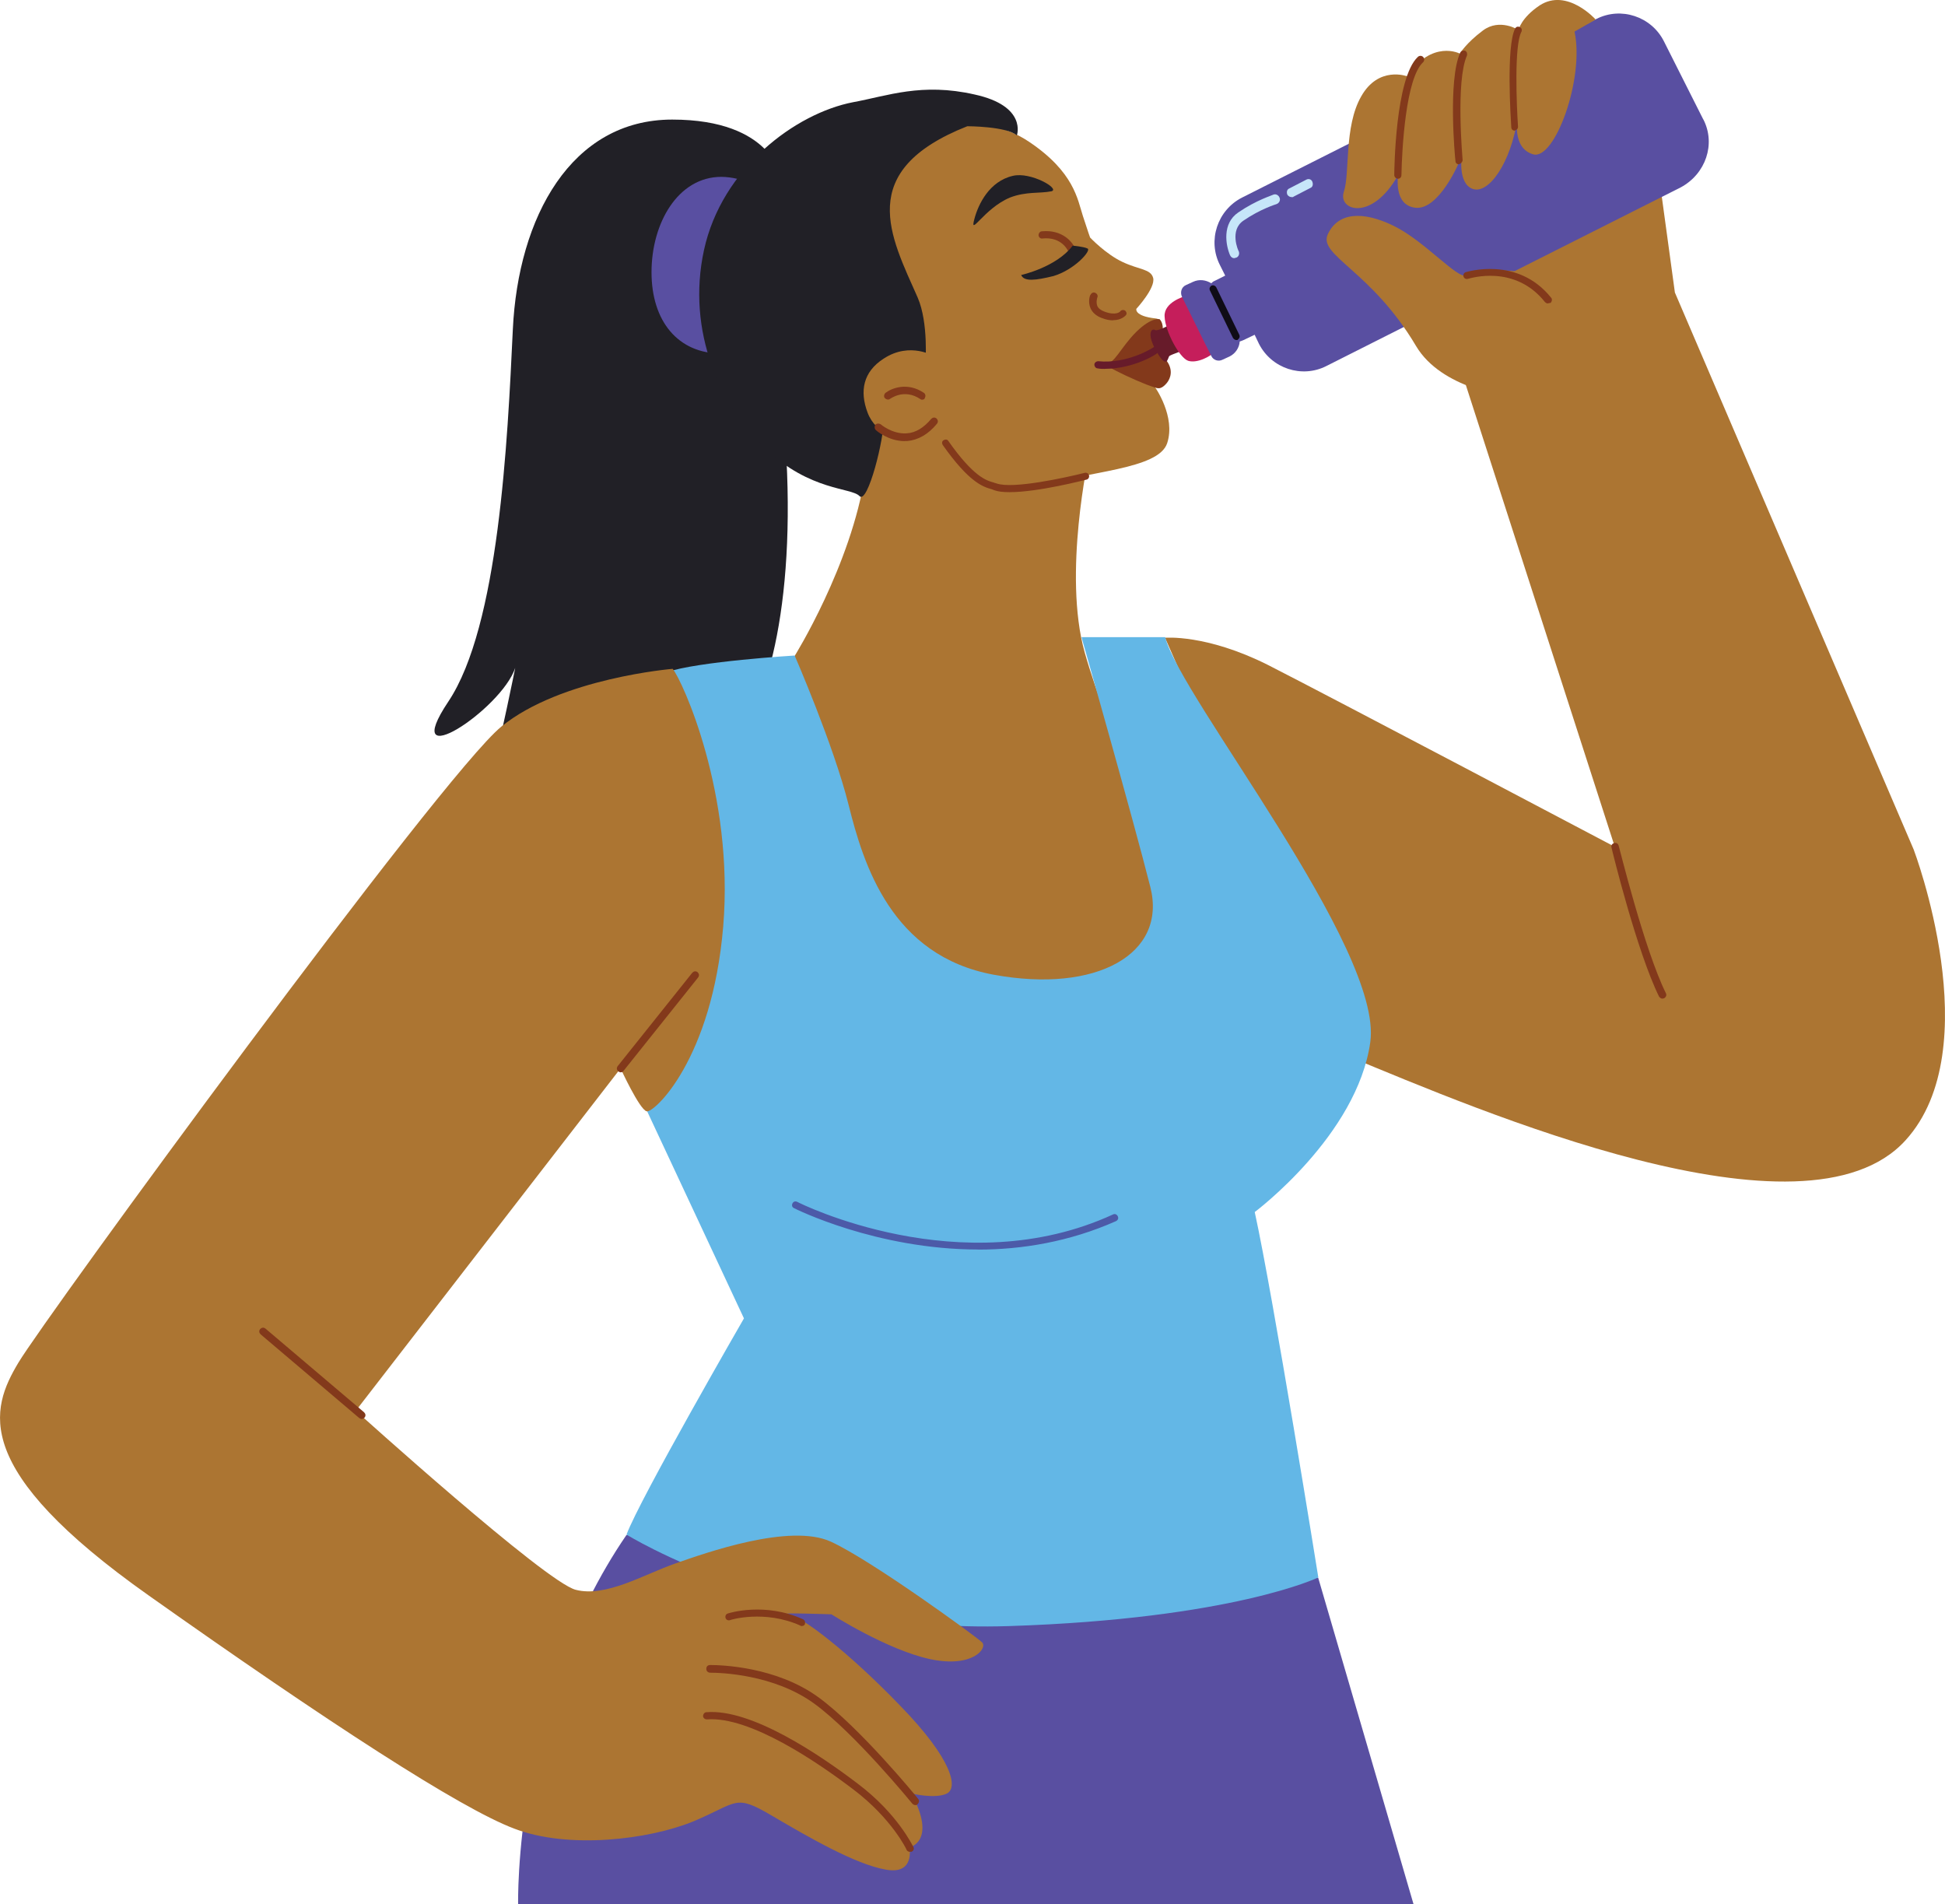 <svg xmlns="http://www.w3.org/2000/svg" id="Layer_1" viewBox="0 0 227.9 223.1"><defs><style>.cls-1{fill:#594fa1;}.cls-2{fill:#0f0c16;}.cls-3{fill:#63b7e6;}.cls-4{fill:#c6e6f9;}.cls-5{fill:#83391b;}.cls-6{fill:#671b2a;}.cls-7{fill:#c51e5b;}.cls-8{fill:#4c5aa8;}.cls-9{fill:#ac7532;}.cls-10{fill:#212026;}</style></defs><g id="Layer_1-2"><g><path class="cls-1" d="M154.46,184.86l11.17,38.24H60.71s-.56-23.92,12.69-43.26c0,0,67.97-2.43,81.06,5.02Z"></path><path class="cls-10" d="M91.56,20.89s-.96-6.88-12.8-6.88-18.05,11.45-18.67,24.59-1.64,34.75-7.56,43.6c-5.92,8.86,6.2,.96,7.84-3.95,0,0-1.64,8.18-2.93,13.09-1.3,4.91,24.59,0,28.54-4.29,3.95-4.29,7.56-17.03,5.92-37.06-1.69-19.97-.34-29.11-.34-29.11Z"></path><path class="cls-1" d="M93.71,31.1c0,5.7-4.12,10.32-9.19,10.32s-8.18-3.78-8.18-9.53,3.1-11.17,8.18-11.17c5.08,.06,9.19,4.68,9.19,10.38Z"></path><path class="cls-9" d="M127.61,53.32s-3.1,13.93-.51,23.13,10.83,27.81,10.66,32.89c-.17,5.08-13.93,11.51-24.09,7.39-10.15-4.12-17.03-11.17-18.84-19.69-1.81-8.52-1.75-20.14-1.75-20.14,0,0,6.66-10.66,8.29-21.32,1.64-10.66,5.75-8.18,9.65-7.84,3.95,.34,16.58,5.58,16.58,5.58Z"></path><g><path class="cls-9" d="M189.2,99.18l-19.69-61.03c-3.1-7.45,8.91-15.96,8.91-15.96,7.45-3.1,12.8-9.42,15.91-1.97l1.92,14.05,27.98,65.26s8.86,23.3-.96,34.07c-11.79,12.97-50.15-3.61-65.21-9.81l-21.55-49.07s4.79-.45,12.01,3.16c7.22,3.67,40.67,21.32,40.67,21.32Z"></path><g><path class="cls-9" d="M108.71,14.79s6.54-1.75,11.85,1.81c5.3,3.55,5.7,6.77,6.32,8.69,.62,1.92,.85,2.54,.85,2.54,0,0,1.86,1.97,3.84,2.88,1.92,.9,3.27,.79,3.55,1.86,.28,1.18-1.97,3.61-1.97,3.61,0,0-.28,.85,2.26,1.13,1.69,.17-.06,3.84-.06,3.84,0,0,1.52,.62,1.41,2.76-.11,2.09-1.41,1.47-1.41,1.47,0,0,2.43,3.44,1.41,6.54s-9.36,3.27-15.57,5.19c-6.2,1.92-12.97-8.35-12.97-8.35,0,0-9.98-8.91-9.81-18.73,.11-4.57,4.46-15.34,10.32-15.23Z"></path><path class="cls-10" d="M108.43,42.6s.39-4.74-.9-7.73c-3.16-7.16-7.45-14.84,5.81-20.08,0,0,4.57,0,5.81,1.07,0,0,1.24-3.44-4.96-4.79-6.2-1.41-10.21,.17-14.21,.9-6.77,1.3-15.4,7.73-17.49,17.32-2.09,9.59,1.97,18.33,7.22,23.3s10.04,4.51,11,5.53,2.93-6.83,2.82-8.97c-.06-2.14,4.91-6.54,4.91-6.54Z"></path><path class="cls-5" d="M118.3,57.66c-.73,0-1.35-.06-1.81-.23-.11-.06-.17-.06-.28-.11-1.02-.28-2.65-.79-5.75-5.19-.11-.17-.11-.45,.11-.56,.17-.11,.45-.11,.56,.11,2.93,4.17,4.46,4.63,5.3,4.85,.11,.06,.23,.06,.34,.11,1.92,.68,8.07-.68,10.32-1.24,.23-.06,.45,.06,.51,.28s-.06,.45-.28,.51c-.28,.06-5.64,1.47-9.03,1.47Z"></path><g><path class="cls-9" d="M110.12,48.47c-.51,.85-1.3,1.64-2.14,2.14-2.43,1.41-5.36,.28-6.32-2.26s-.51-4.79,1.86-6.32c3.16-2.09,6.04-.23,6.04-.23,0,0,1.18,.85,1.35,3.05l-.79,3.61Z"></path><path class="cls-5" d="M108.09,46.83c-.06,0-.17,0-.23-.06-1.92-1.3-3.5-.06-3.55-.06-.17,.17-.45,.11-.62-.06-.17-.17-.11-.45,.06-.62,.73-.56,2.59-1.3,4.51,0,.17,.11,.23,.39,.11,.56,0,.17-.17,.23-.28,.23Z"></path></g><g><path class="cls-5" d="M125.58,29.74c-.17,0-.34-.11-.39-.28-.06-.06-.73-1.75-3.05-1.52-.23,.06-.45-.17-.45-.39s.17-.45,.39-.45c2.37-.23,3.61,1.24,3.89,2.03,.11,.23,0,.45-.23,.56-.06,.06-.11,.06-.17,.06Z"></path><path class="cls-10" d="M119.65,32.22s4.12-.9,6.04-3.44c0,0,1.3,.11,1.75,.34s-1.52,2.48-4,3.22c-2.09,.51-3.44,.68-3.78-.11Z"></path></g><path class="cls-10" d="M118.69,20.6c-2.76,.62-4.06,3.33-4.51,5.02-.62,2.26,1.07-1.18,4.17-2.48,1.92-.73,3.44-.45,4.85-.73,1.07-.28-2.43-2.31-4.51-1.81Z"></path><path class="cls-5" d="M135.9,37.41s-.9-.34-2.76,1.47c-1.86,1.86-2.59,3.84-3.61,3.72s5.36,2.93,6.26,2.88c.85-.06,2.82-2.26-.34-4.34-.06,0,1.47-2.54,.45-3.72Z"></path><path class="cls-6" d="M129.47,43.22c-.28,0-.56,0-.85-.06-.23,0-.39-.23-.39-.45s.23-.39,.45-.39c3.44,.34,6.43-1.58,6.49-1.64,.17-.11,.45-.06,.56,.11s.06,.45-.11,.56c-.11,.17-2.82,1.86-6.15,1.86Z"></path></g><g><path class="cls-6" d="M137.53,37.81s-1.86,1.07-2.2,.85-1.02,.28,.06,2.31c1.41,2.54,1.41,.9,1.64,.73s1.86-.73,1.86-.73l-1.35-3.16Z"></path><path class="cls-7" d="M138.83,34.71s-2.48,.68-2.37,2.37c.06,1.75,1.75,4.85,2.76,5.19,1.07,.34,2.71-.56,3.1-1.07s-3.5-6.49-3.5-6.49Z"></path><g><path class="cls-1" d="M199.58,14l-4.63-9.19c-1.47-2.88-5.02-4.06-7.9-2.59l-41.52,20.93c-2.88,1.47-4.06,5.02-2.59,7.9l.62,1.24-1.24,.62c-.17,.06-.28,.17-.39,.28-.62-.39-1.41-.51-2.14-.17l-.85,.39c-.51,.23-.68,.85-.45,1.35,.85,1.69,2.59,5.3,3.44,6.94,.23,.51,.85,.68,1.3,.45l.85-.39c.68-.34,1.13-1.02,1.18-1.75,.17-.06,.34-.11,.45-.17l1.3-.62,.51,1.07c1.47,2.88,5.02,4.06,7.9,2.59l41.52-20.93c2.93-1.58,4.12-5.08,2.65-7.95Z"></path><g><path class="cls-4" d="M144.64,30.25c-.23,0-.39-.11-.51-.34-.51-1.18-.96-3.72,.96-5.02,2.14-1.47,4.06-2.03,4.12-2.09,.28-.11,.62,.06,.73,.39,.11,.28-.06,.62-.39,.73,0,0-1.86,.56-3.84,1.92-1.69,1.13-.62,3.55-.56,3.61,.11,.28,0,.62-.28,.73-.06,0-.17,.06-.23,.06Z"></path><path class="cls-4" d="M151.35,23.09c-.23,0-.39-.11-.51-.28-.11-.28-.06-.62,.23-.73l1.97-1.02c.28-.17,.62-.06,.73,.23s.06,.62-.23,.73l-1.97,1.02c-.06,.06-.11,.06-.23,.06Z"></path></g><path class="cls-2" d="M144.87,39.84c-.17,0-.28-.11-.39-.23l-2.71-5.58c-.11-.23,0-.45,.17-.56,.23-.11,.45,0,.56,.17l2.71,5.58c.11,.23,0,.45-.17,.56,0,.06-.06,.06-.17,.06Z"></path></g><path class="cls-9" d="M176.74,46.44s-7.84-.85-10.83-5.92c-5.25-8.86-11.51-10.6-10.32-13.09,1.18-2.54,4.06-2.76,7.73-.96,3.67,1.81,7.45,6.26,8.52,5.81,2.82-1.13,6.77-.34,6.77-.34l-1.86,14.5Z"></path><path class="cls-5" d="M181.36,35.55c-.11,0-.23-.06-.34-.17-3.55-4.46-8.8-2.76-9.03-2.71-.23,.06-.45-.06-.51-.28s.06-.45,.28-.51c.06,0,6.04-1.92,9.98,2.99,.17,.17,.11,.45-.06,.62-.17,0-.28,.06-.34,.06Z"></path><g><path class="cls-9" d="M186.95,2.27s-3.33-3.72-6.54-1.64c-2.2,1.47-2.48,2.88-2.48,2.88,0,0-2.2-1.41-4.17,.06-1.97,1.47-2.71,2.71-2.71,2.71,0,0-3.22-1.69-6.2,2.65,0,0-3.33-1.24-5.36,2.37-2.03,3.55-1.3,9.03-2.03,11.17-.73,2.2,3.27,3.55,6.37-1.97,0,0-.62,3.55,2.03,3.84s5.08-5.02,5.42-6.15c0,0-.51,3.33,1.3,3.95,1.86,.62,4.46-3.05,5.25-8.35,0,0-.73,3.55,1.81,4.29s6.04-8.91,4.85-14.38l2.48-1.41Z"></path><path class="cls-5" d="M163.82,20.94h0c-.23,0-.45-.17-.45-.45,0-.45,.11-11.34,2.76-13.82,.17-.17,.45-.17,.62,0,.17,.17,.17,.45,0,.62-2.03,1.86-2.48,10.15-2.54,13.2,0,.28-.17,.45-.39,.45Z"></path><path class="cls-5" d="M170.93,19.25c-.23,0-.39-.17-.39-.39-.06-.39-.9-9.53,.56-12.69,.11-.23,.34-.28,.56-.23,.23,.11,.28,.34,.23,.56-1.35,2.99-.51,12.18-.51,12.3-.06,.23-.23,.39-.45,.45h0Z"></path><path class="cls-5" d="M177.47,15.3c-.23,0-.39-.17-.39-.39-.06-.96-.62-9.48,.45-11.56,.11-.23,.34-.28,.56-.17s.28,.34,.17,.56c-.85,1.58-.56,8.57-.39,11.11,0,.23-.17,.39-.39,.45h0Z"></path></g></g><path class="cls-5" d="M130.43,37.53c-.39,0-.79-.06-1.35-.28-.62-.23-1.07-.62-1.3-1.13-.34-.79-.06-1.58,0-1.58,.11-.23,.34-.34,.56-.23,.23,.11,.34,.34,.23,.56,0,0-.17,.51,0,.96,.11,.28,.39,.51,.85,.68,1.35,.51,1.86,0,1.86-.06,.17-.17,.39-.17,.56-.06,.17,.17,.23,.39,.06,.56-.06,.06-.51,.56-1.47,.56Z"></path></g><path class="cls-5" d="M106,51.68c-1.92,0-3.33-1.24-3.38-1.3-.17-.17-.17-.45-.06-.62,.17-.17,.45-.17,.62-.06,0,0,1.35,1.18,3.05,1.07,1.07-.06,2.03-.68,2.88-1.69,.17-.17,.39-.23,.62-.06,.17,.17,.23,.39,.06,.62-1.02,1.24-2.2,1.92-3.5,2.03h-.28Z"></path><path class="cls-5" d="M194.79,117c-.17,0-.28-.11-.39-.23-2.59-5.25-5.47-16.98-5.58-17.49-.06-.23,.06-.45,.34-.51,.23-.06,.45,.06,.51,.34,.06,.11,2.99,12.13,5.53,17.26,.11,.23,0,.45-.17,.56-.11,.06-.17,.06-.23,.06Z"></path><path class="cls-3" d="M75.83,130.2l11.34,24.26s-12.24,21.21-13.76,25.33c0,0,18.56,11.56,44.79,10.72,26.23-.85,36.27-5.7,36.27-5.7,0,0-5.25-32.77-7.45-42.81,0,0,12.01-8.97,13.54-19.91s-22.28-40.44-24.03-47.44h-9.81s6.09,21.43,8.07,29.28-6.32,12.47-18.33,10.27c-12.01-2.2-15.29-12.92-17.03-19.91-1.75-6.99-6.32-17.49-6.32-17.49,0,0-11.34,.68-15.06,1.97-3.72,1.3-2.2,51.44-2.2,51.44Z"></path><path class="cls-9" d="M72.72,125.18s2.2,4.79,3.05,5.02,7.67-6.09,8.97-21.66c1.3-15.51-4.79-28.82-5.92-30.18,0,0-13.09,1.07-20.08,6.77-6.99,5.7-53.3,69.04-56.58,74.51-3.27,5.47-5.7,12.47,15.29,27.3,20.98,14.84,36.5,24.93,42.81,27.3,6.32,2.43,15.74,1.3,20.98-.85,5.25-2.2,4.79-3.27,9.19-.68,4.4,2.59,9.81,5.7,13.31,6.32,3.5,.68,2.82-2.59,2.82-2.59,0,0,3.27-.68,.23-6.32,0,0,2.82,.68,4.17,0,1.3-.68,.68-3.95-5.47-10.27-6.09-6.32-11.56-10.49-13.09-10.72s5.02,0,5.02,0c0,0,6.54,4.17,11.56,5.25,5.02,1.07,6.77-1.3,6.09-1.97s-12.92-9.59-17.71-11.79c-4.79-2.2-14.67,1.3-18.33,2.59-3.67,1.3-8.07,3.95-11.56,3.05-3.5-.85-25.78-20.98-25.78-20.98l31.02-40.11Z"></path><path class="cls-5" d="M106.62,216.96c-.17,0-.34-.11-.39-.23,0-.06-1.75-3.67-6.2-7.05-4.29-3.27-12.18-8.63-17.2-8.24-.23,0-.45-.17-.45-.39s.17-.45,.39-.45c5.3-.45,13.42,5.08,17.77,8.4,4.63,3.5,6.37,7.22,6.49,7.39,.11,.23,0,.45-.23,.56h-.17Z"></path><path class="cls-5" d="M107.24,211.48c-.11,0-.23-.06-.34-.17-.06-.06-6.77-8.29-11.51-11.73-4.74-3.44-11-3.61-12.18-3.61-.23,0-.45-.17-.45-.45s.17-.45,.45-.45c1.24,0,7.73,.17,12.69,3.78,4.79,3.5,11.39,11.51,11.68,11.9,.17,.17,.11,.45-.06,.62-.06,.11-.17,.11-.28,.11Z"></path><path class="cls-5" d="M93.93,190.5c-.06,0-.11,0-.17-.06-4.17-1.86-8.18-.68-8.24-.62-.23,.06-.45-.06-.51-.28-.06-.23,.06-.45,.28-.51,.17-.06,4.34-1.35,8.8,.68,.23,.11,.28,.34,.23,.56-.06,.17-.23,.23-.39,.23Z"></path><path class="cls-5" d="M42.38,166.25c-.11,0-.17-.06-.28-.11l-11.56-9.81c-.17-.17-.23-.39-.06-.62,.17-.17,.39-.23,.62-.06l11.56,9.81c.17,.17,.23,.39,.06,.62-.11,.11-.23,.17-.34,.17Z"></path><path class="cls-5" d="M72.72,125.63c-.11,0-.17-.06-.28-.11-.17-.17-.23-.39-.06-.62l8.74-10.94c.17-.17,.39-.23,.62-.06,.17,.17,.23,.39,.06,.62l-8.74,10.94c-.06,.11-.17,.17-.34,.17Z"></path><path class="cls-8" d="M114.63,146.39c-11.96,0-21.49-4.79-21.6-4.85-.23-.11-.28-.34-.17-.56s.34-.28,.56-.17c.17,.11,19.23,9.65,37,1.47,.23-.11,.45,0,.56,.23s0,.45-.23,.56c-5.47,2.43-11.06,3.33-16.13,3.33Z"></path></g></g></svg>